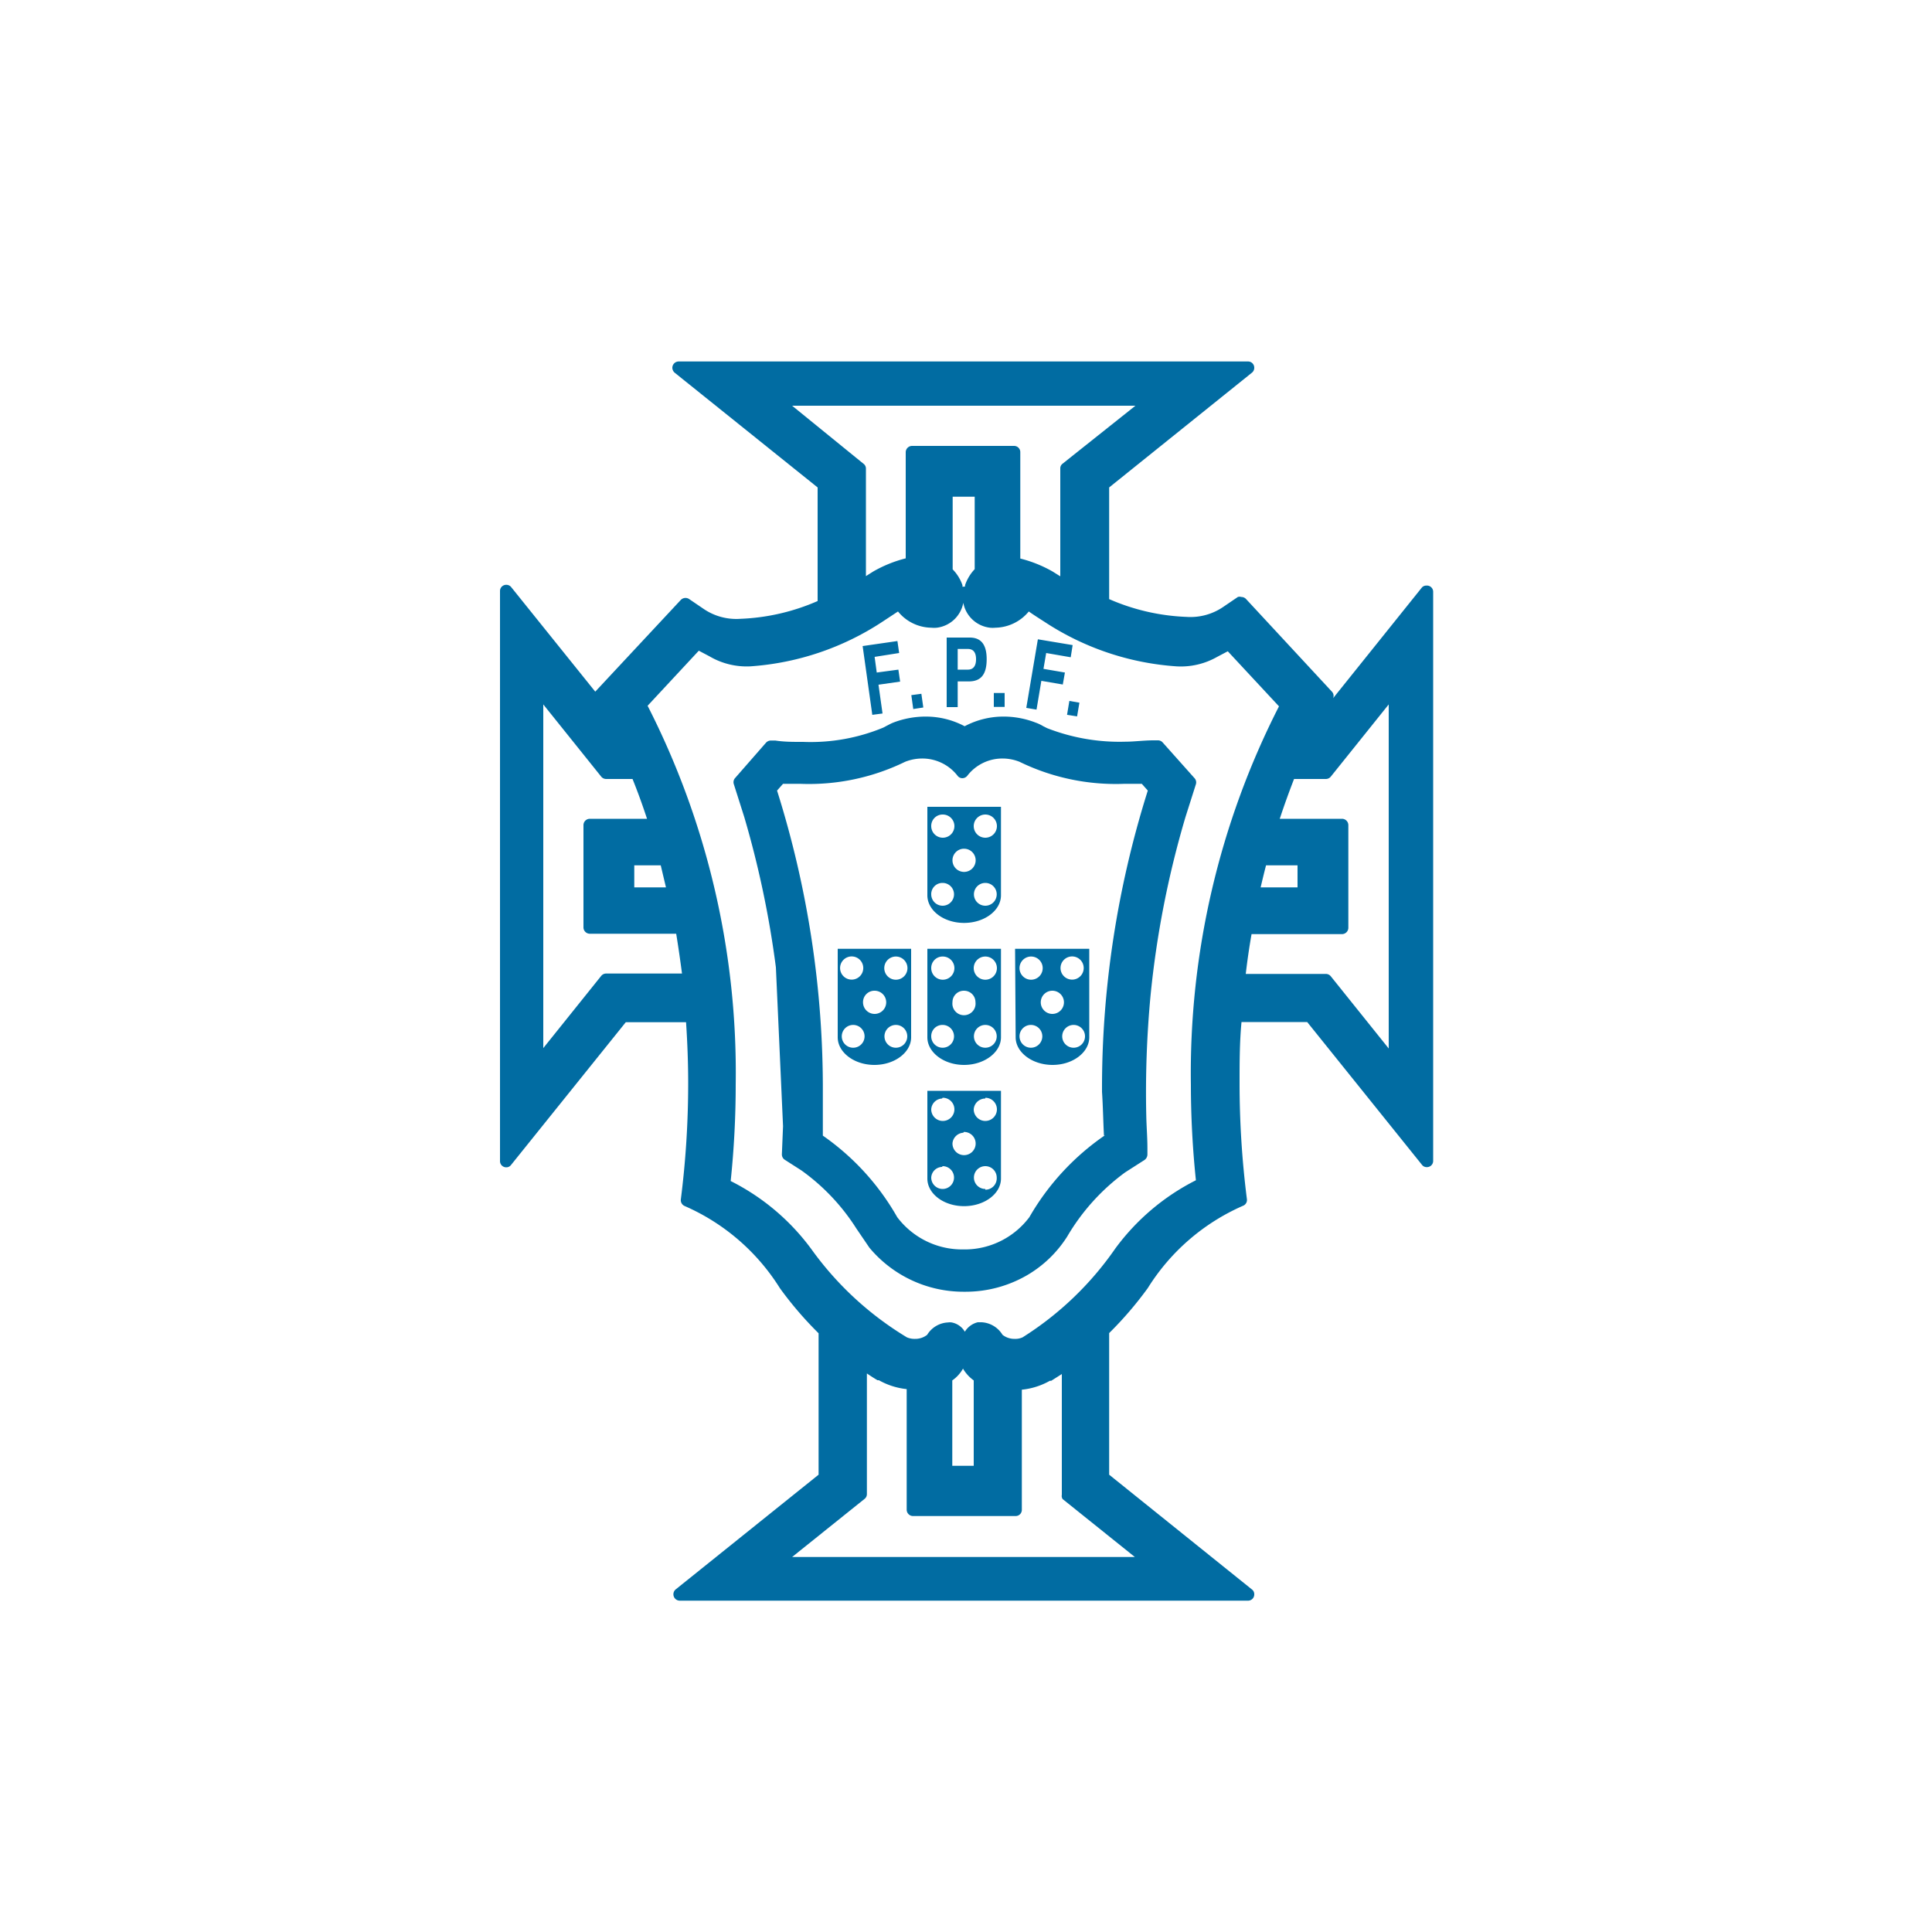 <svg xmlns="http://www.w3.org/2000/svg" data-name="Layer 1" viewBox="0 0 100 100">
  <path fill="#016ca2"
    d="M73.83 30.31a.3.3 0 00-.25.12L69 36.14a.31.31 0 00-.06-.34L64.49 31a.33.33 0 00-.24-.1.29.29 0 00-.18 0l-.78.53a3 3 0 01-1.88.5 11 11 0 01-4-.92v-5.78l7.39-5.94a.32.32 0 00.12-.26.32.32 0 00-.32-.32H35.13a.33.33 0 00-.33.33.35.35 0 00.12.25l7.4 5.94v5.88a11 11 0 01-4 .92 3 3 0 01-1.88-.5l-.78-.53a.34.34 0 00-.42.05l-4.43 4.75-4.35-5.41a.32.32 0 00-.26-.12.32.32 0 00-.32.32V60.1a.32.32 0 00.32.32.3.3 0 00.25-.12l5.94-7.39h3.12c.07 1.05.11 2.11.11 3.17a47.61 47.61 0 01-.38 6 .33.33 0 00.19.34 11 11 0 014.94 4.26 18.77 18.77 0 002 2.33v7.32l-7.4 5.94a.33.33 0 00.21.58H64.6a.32.32 0 00.32-.33.3.3 0 00-.12-.25l-7.39-5.94V69a18.77 18.77 0 002-2.33 11 11 0 014.93-4.26.32.32 0 00.2-.34 47.61 47.61 0 01-.38-6c0-1.06 0-2.12.1-3.17h3.4l5.94 7.39a.3.3 0 00.25.12.32.32 0 00.33-.32V30.63a.32.32 0 00-.35-.32zm-41 15.62v-1.14h1.37l.27 1.14zm-2.3-3.55a.33.33 0 00-.33.33V48a.33.33 0 00.33.33H35c.11.68.21 1.37.3 2.06h-3.93a.33.33 0 00-.25.12l-3 3.74V36.46l3 3.74a.33.33 0 00.25.12h1.37c.27.67.52 1.36.75 2.06zM61.9 61.09a11.74 11.74 0 00-4.17 3.53 16.58 16.58 0 01-4.8 4.6.91.91 0 01-.41.08 1 1 0 01-.63-.21 1.35 1.35 0 00-1.08-.65h-.2a1.08 1.08 0 00-.67.49v.06-.06a1 1 0 00-.68-.48.62.62 0 00-.19 0 1.33 1.33 0 00-1.08.64 1 1 0 01-.63.21 1 1 0 01-.42-.08A16.68 16.68 0 0142 64.66a11.69 11.69 0 00-4.18-3.53 48.07 48.07 0 00.26-5 41.78 41.78 0 00-4.56-19.6l2.65-2.85.55.29a3.8 3.8 0 002.12.52 14.19 14.19 0 006.82-2.3l.82-.54a2.26 2.26 0 001.73.84 1.32 1.32 0 00.28 0 1.59 1.59 0 001.37-1.29 1.59 1.59 0 001.38 1.29 1.27 1.27 0 00.28 0 2.29 2.29 0 001.73-.84c.27.19.54.36.82.54a14.16 14.16 0 006.82 2.3A3.8 3.8 0 0063 34l.55-.29 2.65 2.85a41.78 41.78 0 00-4.56 19.6 48.08 48.08 0 00.26 4.93zM55 77.59l3.74 3H41l3.74-3a.31.31 0 00.13-.25v-6.25c.18.12.36.24.55.35h.07a3.7 3.7 0 001.44.46v6.24a.33.33 0 00.33.33h5.31a.32.32 0 00.32-.33v-6.21a3.69 3.69 0 001.45-.46h.07l.55-.35v6.25a.3.3 0 00.04.22zm-5.15-6.74a2 2 0 00.55.6v4.42h-1.11v-4.42a1.85 1.85 0 00.56-.62zM44.69 24L41 21h17.77L55 24a.3.3 0 00-.12.25v5.58l-.4-.25a6.62 6.62 0 00-1.67-.67v-5.5a.32.32 0 00-.32-.33h-5.28a.33.33 0 00-.33.33v5.49a6.64 6.64 0 00-1.68.68l-.38.24v-5.58a.31.31 0 00-.13-.24zm5.13 6.37a.19.19 0 010-.07 2.17 2.17 0 00-.51-.83v-3.76h1.14v3.75a2.28 2.28 0 00-.5.83v.07zm17.34 14.42v1.14h-1.91c.09-.38.18-.76.28-1.14zm2.3 3.56a.33.33 0 00.33-.33v-5.31a.33.33 0 00-.33-.33h-3.22c.23-.7.48-1.39.74-2.06h1.65a.33.33 0 00.25-.12l3-3.74v17.81l-3-3.74a.33.33 0 00-.25-.12h-4.15c.08-.69.18-1.38.3-2.06zm-9.28-9.92a.32.32 0 00-.24-.11h-.24c-.49 0-1 .07-1.44.07a10.32 10.32 0 01-4.06-.7l-.2-.1a2.12 2.12 0 00-.4-.19 4.58 4.58 0 00-1.67-.31 4.29 4.29 0 00-2 .5 4.28 4.28 0 00-2-.5 4.68 4.68 0 00-1.69.31c-.13.05-.25.12-.37.18l-.15.08a9.82 9.82 0 01-4.15.74h-.1c-.45 0-.88 0-1.34-.07h-.23a.34.34 0 00-.25.11l-1.6 1.83a.32.32 0 00-.07.31l.54 1.7a50.53 50.53 0 011.64 7.79l.37 8.22-.06 1.45a.33.33 0 00.15.29l.86.55a10.81 10.81 0 012.84 3l.68 1a6.34 6.34 0 004.86 2.28H50a6.34 6.34 0 003.17-.86 6.09 6.09 0 002.07-2 11 11 0 013-3.32l1-.64a.35.35 0 00.15-.29v-.32c0-.56-.05-1.15-.06-1.72a53.64 53.64 0 01.22-6.16 49.61 49.61 0 011.81-9.26l.54-1.7a.32.32 0 00-.07-.31zm-3 20.34a13 13 0 00-3.9 4.23A4.18 4.18 0 0150 64.67h-.17A4.2 4.2 0 0146.44 63a12.89 12.89 0 00-3.85-4.22v-2.26a51.16 51.16 0 00-2.37-15.6l.31-.35h.89a11.34 11.34 0 005.43-1.14 2.42 2.42 0 01.88-.17 2.31 2.31 0 011.83.89.31.31 0 00.25.13.33.33 0 00.26-.13 2.29 2.29 0 011.82-.89 2.38 2.38 0 01.88.17 11.36 11.36 0 005.43 1.14h.9l.31.35a51.11 51.11 0 00-2.37 15.6c.05.74.06 1.48.1 2.25zM48 53.69c0 .78.85 1.43 1.9 1.43s1.91-.65 1.91-1.43v-4.58H48zm3 .54a.59.59 0 11.59-.59.59.59 0 01-.59.59zm0-4.72a.6.6 0 11-.6.6.6.6 0 01.6-.6zm-1.11 1.77a.59.59 0 01.6.59.6.6 0 11-1.19 0 .59.59 0 01.56-.59zm-1.1-1.77a.6.6 0 11-.59.6.59.59 0 01.56-.6zm0 3.54a.59.59 0 11-.59.59.58.58 0 01.56-.59zm3.78.64c0 .78.86 1.43 1.91 1.43s1.9-.65 1.9-1.43v-4.58h-3.84zm3 .54a.59.59 0 110-1.18.59.59 0 010 1.18zm0-4.72a.6.6 0 010 1.19.6.6 0 110-1.19zm-1.1 1.77a.6.6 0 11-.6.59.6.6 0 01.58-.59zm-1.11-1.77a.6.6 0 11-.59.6.6.6 0 01.57-.6zm0 3.54a.59.59 0 11-.59.59.59.59 0 01.57-.59zm-10 .64c0 .78.85 1.43 1.9 1.43s1.9-.65 1.9-1.43v-4.58h-3.8zm3 .54a.59.59 0 11.6-.59.59.59 0 01-.58.59zm0-4.72a.6.6 0 11-.59.6.6.6 0 01.61-.6zm-1.1 1.77a.6.6 0 11-.59.59.59.59 0 01.61-.59zm-1.1-1.77a.6.6 0 010 1.19.6.6 0 110-1.19zm0 3.54a.59.59 0 010 1.18.59.59 0 110-1.18zM48 46.34c0 .79.85 1.43 1.9 1.43s1.91-.64 1.91-1.43v-4.58H48zm3 .54a.59.59 0 11.59-.59.59.59 0 01-.59.59zm0-4.72a.6.6 0 11-.6.6.6.6 0 01.6-.6zm-1.11 1.77a.6.6 0 11-.59.59.6.6 0 01.56-.59zm-1.1-1.77a.6.6 0 11-.59.6.59.59 0 01.56-.6zm0 3.54a.59.59 0 11-.59.59.58.58 0 01.56-.59zM48 61c0 .79.85 1.43 1.9 1.43s1.91-.64 1.91-1.43v-4.54H48zm3 .54a.59.59 0 11.59-.59.59.59 0 01-.59.63zm0-4.72a.6.6 0 11-.6.6.6.6 0 01.6-.56zm-1.11 1.77a.6.6 0 11-.59.59.6.6 0 01.56-.55zm-1.1-1.77a.6.6 0 11-.59.6.59.59 0 01.56-.56zm0 3.54a.59.59 0 11-.59.59.58.58 0 01.56-.55zM45.15 37l-.5-3.56 1.8-.26.09.62-1.27.2.11.81 1.12-.15.09.62-1.12.16.21 1.49zm2.12-.3l-.1-.72.52-.07.1.71zm8.08-.42l.52.09-.12.71-.52-.08zm-1.7.45l-.53-.09.6-3.55 1.8.3-.1.63-1.27-.22-.14.82 1.11.19-.11.62-1.11-.19zm-4.08-1.46h.57c.6 0 .93-.32.93-1.15S50.72 33 50.19 33H49v3.6h.57zm0-1.68h.53c.26 0 .42.16.42.53s-.16.54-.42.54h-.53zm2.43 3h-.56v-.72H52z" />
</svg>